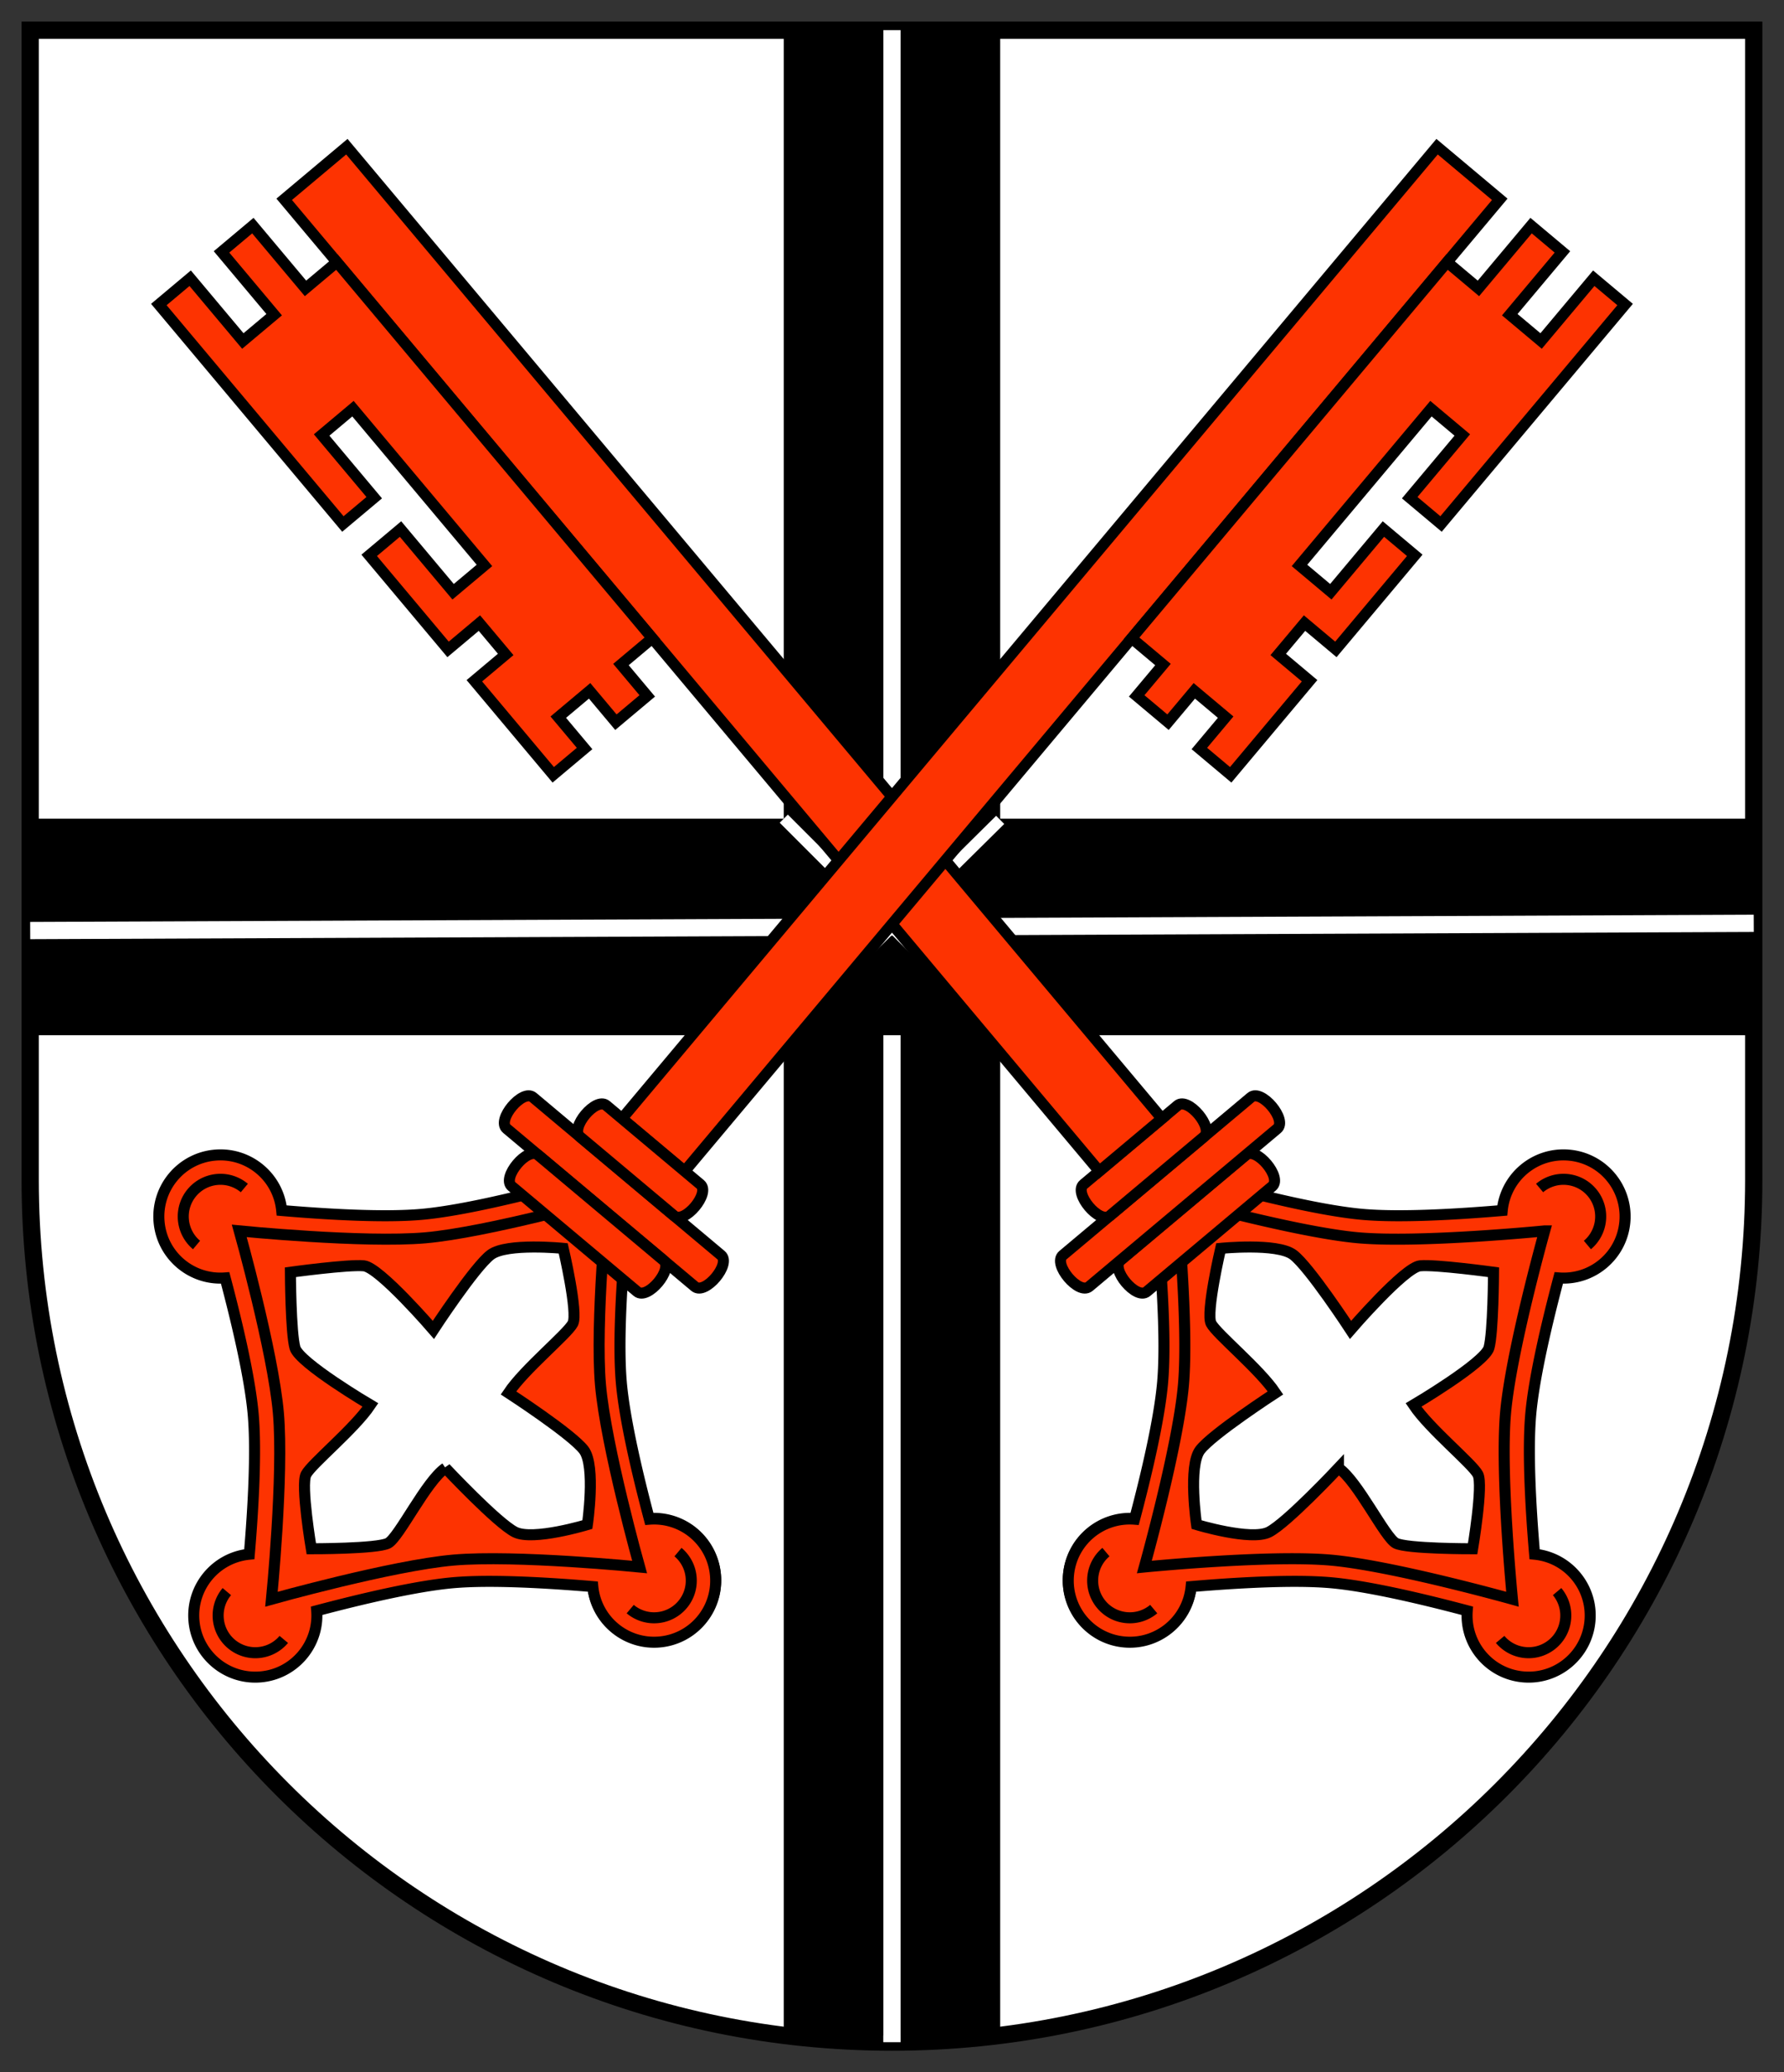 <svg xmlns="http://www.w3.org/2000/svg" width="413.438" height="480"><rect width="100%" height="100%" fill="#333333" stroke="none"/><path d="M406.426 273.283c0 110.299-89.415 199.714-199.715 199.714-110.299 0-199.714-89.415-199.714-199.714V6.997h399.429z" style="fill:#fff;stroke:#000;stroke-width:4;stroke-opacity:1"/><path d="M206.711 6.997v466" style="fill:none;stroke:#fff;stroke-width:3.994;stroke-linecap:butt;stroke-linejoin:miter;stroke-opacity:1"/><path d="M181.635 6.997v464.441h50.153V6.998h-25.077z" style="fill:#000;fill-opacity:1;fill-rule:evenodd;stroke:none"/><path d="M206.711 6.997v466" style="fill:none;stroke:#fff;stroke-width:3.994;stroke-linecap:butt;stroke-linejoin:miter;stroke-opacity:1"/><path d="M247.617 364.858a14.273 14.273 0 0 0 28.436 2.487 14.273 14.273 0 1 0-28.436-2.487zM165.806 364.858a14.273 14.273 0 0 1-28.436 2.487 14.273 14.273 0 1 1 28.436-2.487z" style="fill:#fd3301;stroke:#000;stroke-width:2.556;stroke-opacity:1"/><path d="M406.426 189.623H6.997v50.154h399.429z" style="fill:#000;fill-opacity:1;fill-rule:evenodd;stroke:none"/><path d="m6.997 215.537 399.429-1.674" style="fill:none;stroke:#fff;stroke-width:3.994;stroke-linecap:butt;stroke-linejoin:miter;stroke-opacity:1"/><path d="m181.635 189.623 50.153 50.154M181.635 239.497l50.153-49.594" style="fill:none;stroke:#fff;stroke-width:2.663;stroke-linecap:butt;stroke-linejoin:miter;stroke-opacity:1"/><path d="M373.271 272.593a14.239 14.239 0 0 1 3.285 10.422c-.682 7.803-7.52 13.582-15.312 12.98-2.744 10.349-5.752 23.061-6.505 31.67-.753 8.61-.004 21.654.902 32.322 7.779.76 13.513 7.643 12.83 15.447-.687 7.852-7.606 13.658-15.459 12.971-7.803-.683-13.586-7.525-12.984-15.317-10.348-2.745-23.065-5.748-31.674-6.501-8.607-.753-21.647-.003-32.314.903-.758 7.78-7.642 13.512-15.446 12.83-7.853-.687-13.662-7.611-12.975-15.464.682-7.803 7.52-13.581 15.312-12.98 2.745-10.348 5.748-23.065 6.501-31.674 1.466-16.756-2.754-50.383-2.754-50.383s32.383 9.995 49.14 11.461c8.608.753 21.654.003 32.322-.902.76-7.778 7.638-13.509 15.441-12.826a14.226 14.226 0 0 1 9.69 5.04z" style="fill:#fd3301;fill-opacity:1;stroke:#000;stroke-width:2.556;stroke-opacity:1"/><path d="M357.97 285.103s-28.792 2.853-43.12 1.6c-14.33-1.254-42.188-9.064-42.188-9.064s2.853 28.792 1.6 43.121c-1.254 14.329-9.064 42.188-9.064 42.188s28.792-2.853 43.121-1.6c14.329 1.254 42.188 9.064 42.188 9.064s-2.854-28.792-1.6-43.121c1.254-14.33 9.064-42.188 9.064-42.188zM256.298 359.502a8.588 8.588 0 0 0-3.045 5.849 8.588 8.588 0 0 0 1.983 6.288 8.588 8.588 0 0 0 5.848 3.044c2.37.208 4.6-.565 6.289-1.982M347.654 379.724a8.588 8.588 0 0 0 5.848 3.045c2.37.207 4.6-.566 6.289-1.983a8.588 8.588 0 0 0 3.044-5.848 8.588 8.588 0 0 0-1.982-6.288M367.876 288.368a8.588 8.588 0 0 0 3.045-5.848 8.588 8.588 0 0 0-1.983-6.289 8.588 8.588 0 0 0-5.848-3.044 8.588 8.588 0 0 0-6.289 1.982" style="fill:#fd3301;stroke:#000;stroke-width:2.556;stroke-opacity:1"/><path d="M310.185 340.02s-11.958 12.747-16.12 14.843c-4.163 2.095-16.768-1.736-16.768-1.736s-1.983-13.548.807-17.256 17.485-13.245 17.485-13.245c-3.727-5.559-13.65-13.622-14.92-16.08-1.269-2.458 2.226-17.4 2.226-17.4s13.055-1.318 16.79 1.468c3.736 2.787 13.299 17.416 13.299 17.416s12.485-14.493 16.12-14.842c3.635-.349 17.019 1.49 17.019 1.49s-.068 13.983-1.058 17.502c-.99 3.52-17.485 13.245-17.485 13.245 3.727 5.559 13.65 13.622 14.92 16.08 1.268 2.458-1.221 17.22-1.221 17.22s-15.254.037-17.796-1.288c-2.542-1.326-8.847-14.439-13.298-17.416z" style="fill:#fff;stroke:#000;stroke-width:2.556;stroke-opacity:1"/><path d="M294.82 274.785c2.42-2.031-3.673-9.293-6.093-7.262l-29.048 24.374c-2.42 2.03 3.673 9.293 6.094 7.262z" style="fill:#fd3301;fill-opacity:1;stroke:#000;stroke-width:2.556;stroke-opacity:1"/><path d="M295.989 261.43c2.42-2.031-3.673-9.293-6.094-7.262l-43.57 36.56c-2.421 2.031 3.672 9.293 6.093 7.262z" style="fill:#fd3301;fill-opacity:1;stroke:#000;stroke-width:2.556;stroke-opacity:1"/><path d="M279.003 263.308c2.42-2.031-3.673-9.293-6.094-7.262l-21.785 18.28c-2.421 2.031 3.672 9.293 6.093 7.262z" style="fill:#fd3301;fill-opacity:1;stroke:#000;stroke-width:2.556;stroke-opacity:1"/><path transform="scale(-1 1) rotate(-50)" style="fill:#fd3301;fill-opacity:1;stroke:#000;stroke-width:2.556;stroke-opacity:1" d="M-371.565-39.737h293.87v18.959h-293.87z"/><path d="m151.166 147.828-7.261 6.094 6.093 7.262-7.262 6.093-6.093-7.262-7.262 6.093 6.093 7.262-7.261 6.094-18.28-21.786 7.261-6.093-6.093-7.262-7.262 6.093-18.28-21.785 7.261-6.094 12.187 14.524 7.262-6.093-30.467-36.31-7.262 6.094 12.187 14.524-7.262 6.093-42.654-50.833 7.262-6.093 12.202 14.541 7.262-6.093-12.202-14.542 7.262-6.093 12.202 14.542 7.262-6.094z" style="fill:#fd3301;stroke:#000;stroke-width:2.556;stroke-opacity:1"/><path d="M40.152 272.593a14.239 14.239 0 0 0-3.286 10.422c.683 7.803 7.521 13.582 15.313 12.98 2.744 10.349 5.752 23.061 6.505 31.67.753 8.61.004 21.654-.903 32.322-7.778.76-13.512 7.643-12.829 15.447.687 7.852 7.606 13.658 15.459 12.971 7.803-.683 13.586-7.525 12.983-15.317 10.35-2.745 23.066-5.748 31.675-6.501 8.607-.753 21.647-.003 32.314.903.758 7.78 7.642 13.512 15.446 12.83 7.853-.687 13.662-7.611 12.975-15.464-.682-7.803-7.52-13.581-15.312-12.98-2.745-10.348-5.748-23.065-6.501-31.674-1.466-16.756 2.754-50.383 2.754-50.383s-32.383 9.995-49.14 11.461c-8.608.753-21.654.003-32.322-.902-.76-7.778-7.638-13.509-15.441-12.826a14.226 14.226 0 0 0-9.69 5.04z" style="fill:#fd3301;fill-opacity:1;stroke:#000;stroke-width:2.556;stroke-opacity:1"/><path d="M55.452 285.103s28.792 2.853 43.121 1.6c14.33-1.254 42.188-9.064 42.188-9.064s-2.853 28.792-1.6 43.121c1.254 14.329 9.064 42.188 9.064 42.188s-28.792-2.853-43.121-1.6c-14.329 1.254-42.188 9.064-42.188 9.064s2.853-28.792 1.6-43.121c-1.254-14.33-9.064-42.188-9.064-42.188z" style="fill:#fd3301;stroke:#000;stroke-width:2.556;stroke-opacity:1"/><path d="M103.238 340.02s11.958 12.747 16.12 14.843c4.163 2.095 16.768-1.736 16.768-1.736s1.983-13.548-.807-17.256-17.485-13.245-17.485-13.245c3.727-5.559 13.65-13.622 14.92-16.08 1.269-2.458-2.226-17.4-2.226-17.4s-13.055-1.318-16.79 1.468c-3.736 2.787-13.299 17.416-13.299 17.416s-12.485-14.493-16.12-14.842c-3.635-.349-17.019 1.49-17.019 1.49s.068 13.983 1.058 17.502c.99 3.52 17.485 13.245 17.485 13.245-3.727 5.559-13.65 13.622-14.92 16.08-1.268 2.458 1.22 17.22 1.22 17.22s15.255.037 17.797-1.288c2.542-1.326 8.847-14.439 13.298-17.416z" style="fill:#fff;stroke:#000;stroke-width:2.556;stroke-opacity:1"/><path d="M157.125 359.502a8.588 8.588 0 0 1 3.045 5.849 8.588 8.588 0 0 1-1.983 6.288 8.588 8.588 0 0 1-5.848 3.044 8.588 8.588 0 0 1-6.289-1.982M65.769 379.724a8.588 8.588 0 0 1-5.849 3.045 8.588 8.588 0 0 1-6.288-1.983 8.588 8.588 0 0 1-3.044-5.848 8.588 8.588 0 0 1 1.982-6.288M45.547 288.368a8.588 8.588 0 0 1-3.045-5.848 8.588 8.588 0 0 1 1.983-6.289 8.588 8.588 0 0 1 5.848-3.044c2.37-.208 4.6.565 6.289 1.982" style="fill:#fd3301;stroke:#000;stroke-width:2.556;stroke-opacity:1"/><path transform="rotate(-50)" style="fill:#fd3301;fill-opacity:1;stroke:#000;stroke-width:2.556;stroke-opacity:1" d="M-105.822 276.963h293.87v18.959h-293.87z"/><path d="m262.256 147.828 7.262 6.094-6.093 7.262 7.262 6.093 6.093-7.262 7.262 6.093-6.093 7.262 7.261 6.094 18.28-21.786-7.261-6.093 6.093-7.262 7.262 6.093 18.28-21.785-7.262-6.094-12.186 14.524-7.262-6.093 30.467-36.31 7.262 6.094-12.187 14.524 7.262 6.093 42.654-50.833-7.262-6.093-12.202 14.541-7.262-6.093 12.202-14.542-7.262-6.093-12.202 14.542-7.262-6.094z" style="fill:#fd3301;stroke:#000;stroke-width:2.556;stroke-opacity:1"/><path d="M117.434 261.43c-2.42-2.032 3.673-9.293 6.094-7.262l43.57 36.56c2.421 2.031-3.672 9.293-6.093 7.262z" style="fill:#fd3301;fill-opacity:1;stroke:#000;stroke-width:2.556;stroke-opacity:1"/><path d="M118.603 274.785c-2.421-2.031 3.672-9.293 6.093-7.262l29.047 24.374c2.421 2.03-3.672 9.293-6.093 7.262zM134.42 263.308c-2.42-2.031 3.673-9.293 6.094-7.262l21.785 18.28c2.42 2.031-3.672 9.293-6.093 7.262z" style="fill:#fd3301;fill-opacity:1;stroke:#000;stroke-width:2.556;stroke-opacity:1"/></svg>